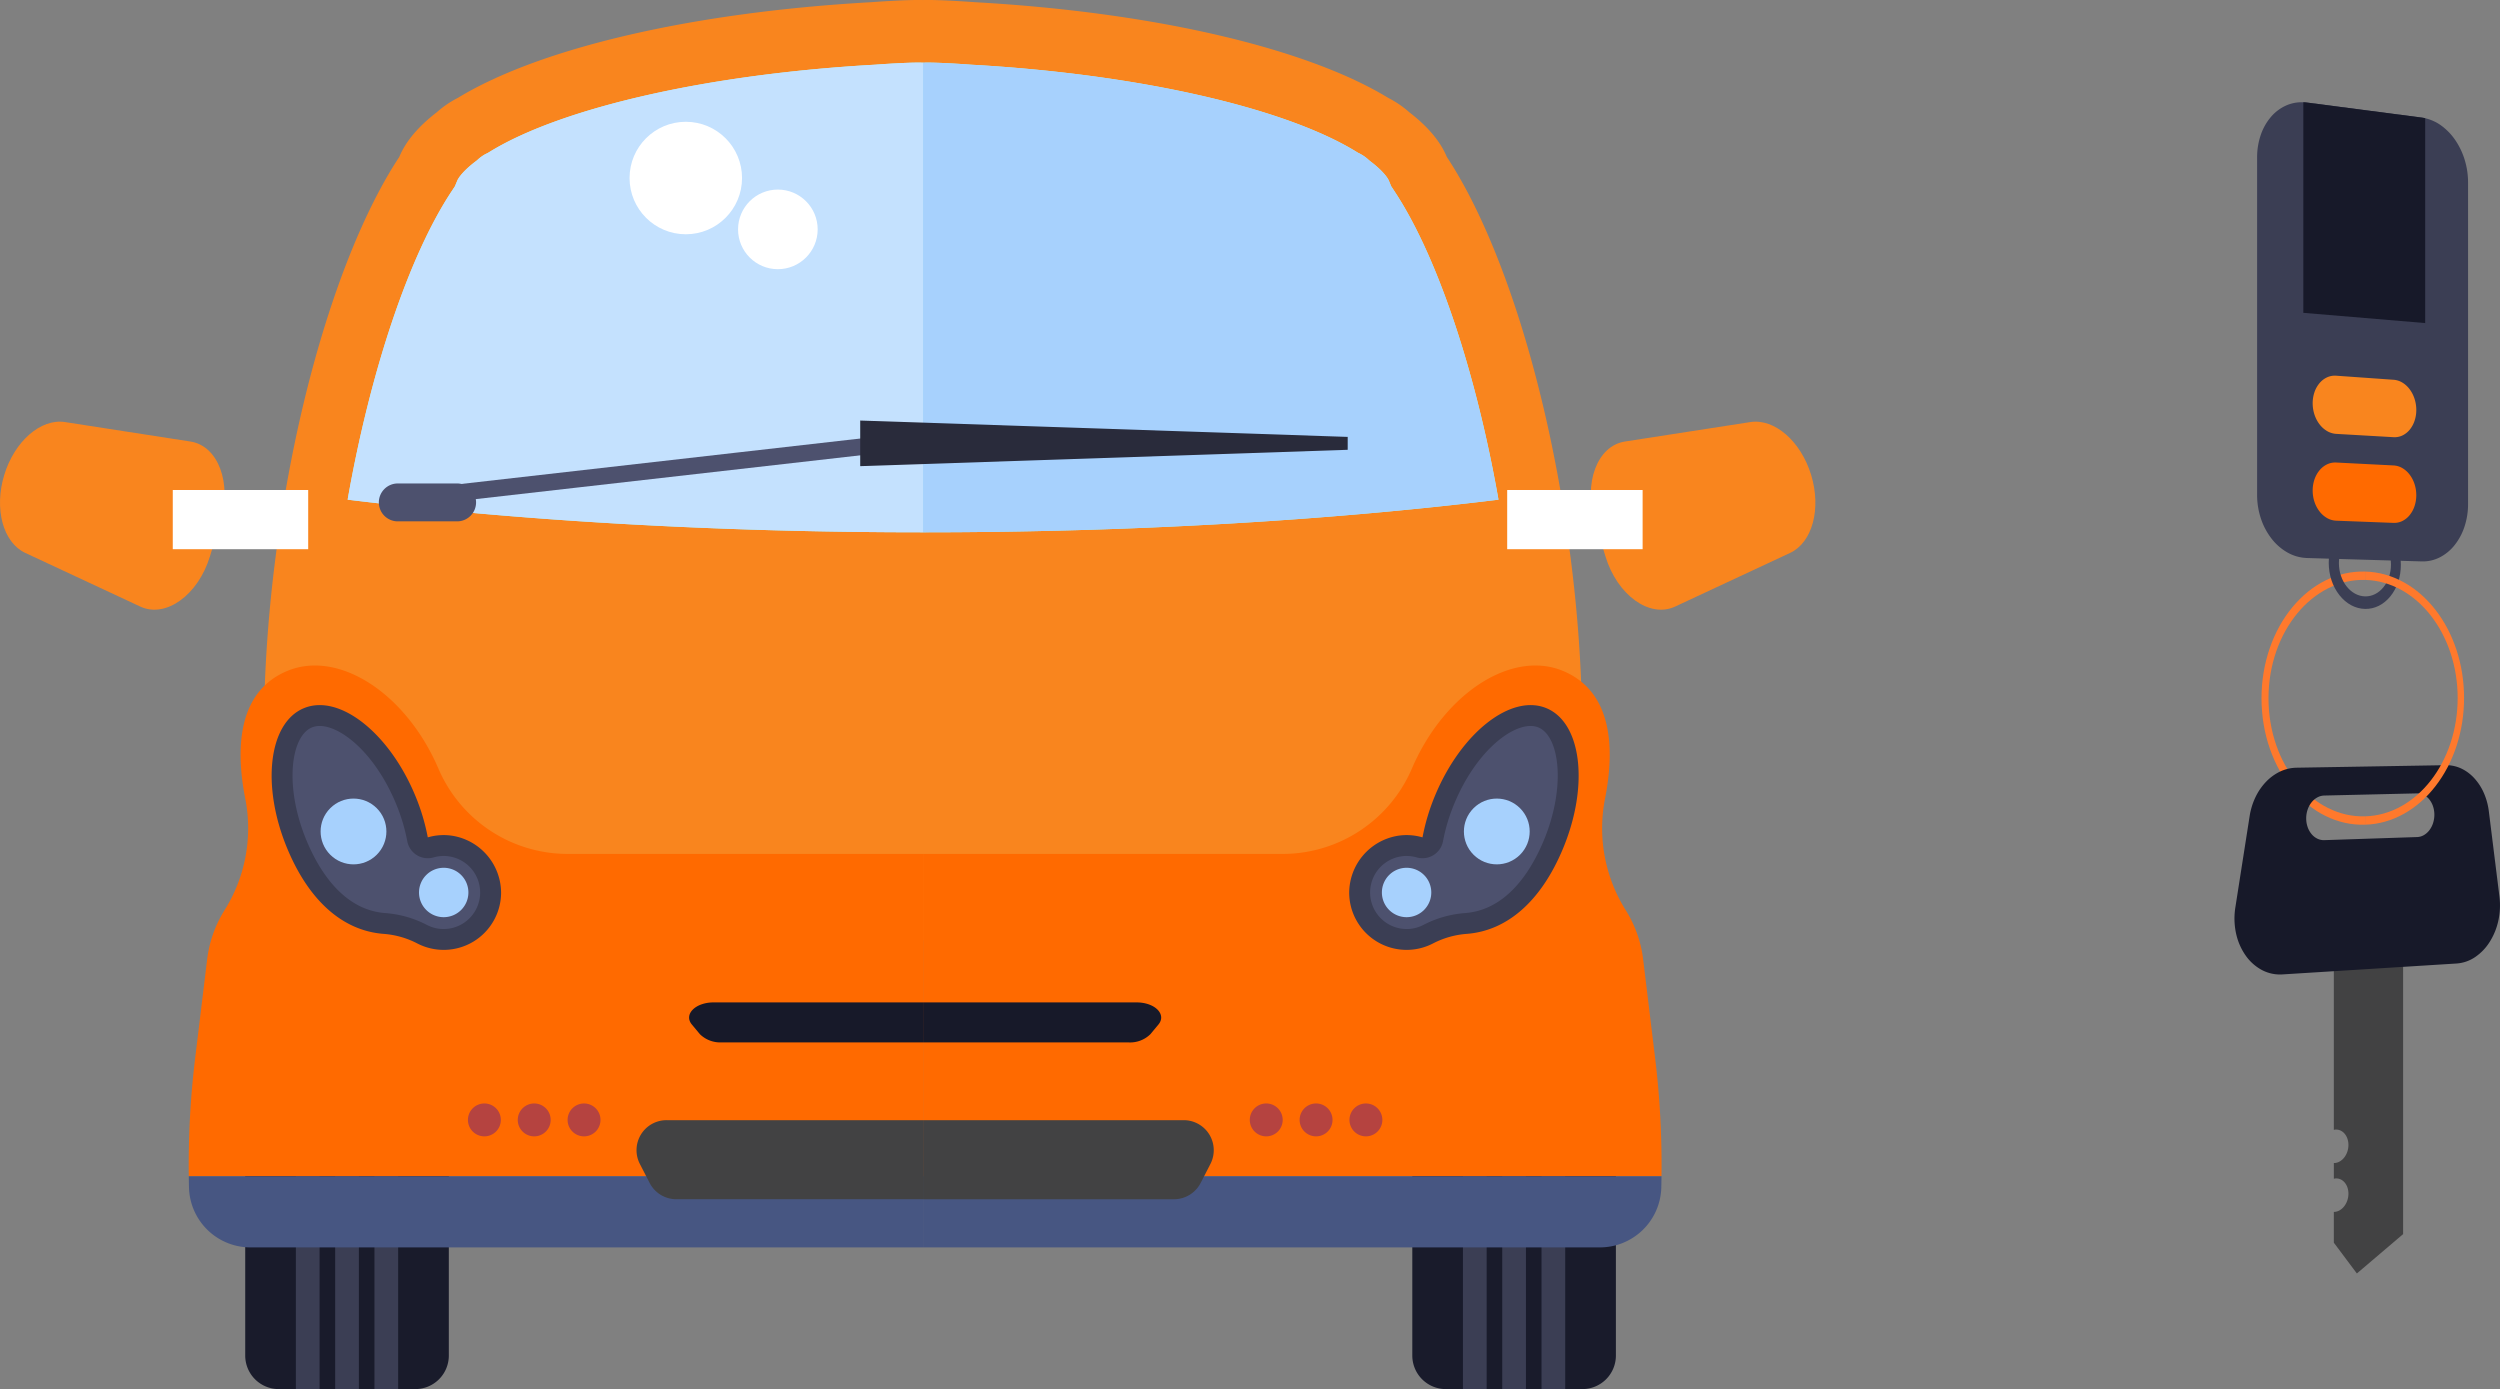 <svg xmlns="http://www.w3.org/2000/svg" width="599" height="332.826" viewBox="0 0 599 332.826">
  <rect x="0" y="0" width="599" height="332.826" fill="#808080" stroke="none"/>
  <g id="Group_14097" data-name="Group 14097" transform="translate(-358 -528)">
    <g id="Component_81_1" data-name="Component 81 – 1" transform="translate(358 528)">
      <g id="Group_14093" data-name="Group 14093" transform="translate(-678 -1717)">
        <g id="Group_14056" data-name="Group 14056" transform="translate(342.385 1494.162)">
          <path id="Path_5582" data-name="Path 5582" d="M708.128,448.189c7.236-20.828,8.85-57.112,3.018-97.468-5.588-38.674-16.674-71.823-28.886-90.3-1.532-3.736-4.6-7.322-8.993-10.7a23.949,23.949,0,0,0-5-3.411c-19.387-11.827-55.732-20.51-99.058-22.945,0,0-8.337-.63-12.434-.517-4.1-.113-12.434.517-12.434.517-43.326,2.435-79.671,11.118-99.058,22.945a23.95,23.95,0,0,0-4.995,3.411c-4.391,3.376-7.461,6.962-8.993,10.7-12.212,18.475-23.3,51.624-28.886,90.3-5.832,40.356-4.218,76.64,3.018,97.468Z" fill="#f9851e"/>
          <path id="Path_5583" data-name="Path 5583" d="M694.65,342.558c-40.63,4.98-87.7,7.82-137.87,7.82s-97.24-2.84-137.87-7.82c5.41-30.711,14.67-58.391,24.9-73.86l.81-1.231.56-1.349c.07-.191.83-1.87,4.25-4.5l.36-.271.33-.29a9.739,9.739,0,0,1,1.83-1.309l.59-.29.56-.34c17.37-10.6,52.66-18.561,92.09-20.771l.29-.019c1.8-.14,7.14-.491,10.21-.491.24,0,.47,0,.67.01l.42.011.42-.011c.2-.01.43-.01.67-.01,3.08,0,8.42.351,10.21.491l.29.019c39.43,2.21,74.72,10.17,92.09,20.771l.56.34.59.3a9.089,9.089,0,0,1,1.83,1.3l.33.29.35.271c3.43,2.63,4.19,4.309,4.26,4.5l.56,1.349.81,1.231C679.98,284.167,689.24,311.847,694.65,342.558Z" fill="#a1f5f7"/>
          <g id="Group_14040" data-name="Group 14040">
            <path id="Path_5584" data-name="Path 5584" d="M736.978,368.17l27.55-12.856c5.326-2.486,7.508-10.556,5.044-18.658h0c-2.464-8.1-8.771-13.591-14.578-12.689l-30.044,4.662c-6.671,1.035-10,10-7.169,19.3l2.492,8.195C723.1,365.434,730.86,371.025,736.978,368.17Z" fill="#f9851e"/>
            <rect id="Rectangle_2660" data-name="Rectangle 2660" width="32.448" height="14.186" transform="translate(729.186 354.427) rotate(180)" fill="#fff"/>
          </g>
          <g id="Group_14041" data-name="Group 14041">
            <path id="Path_5585" data-name="Path 5585" d="M369.22,368.17l-27.551-12.856c-5.326-2.486-7.508-10.556-5.043-18.658h0c2.464-8.1,8.77-13.591,14.578-12.689l30.043,4.662c6.672,1.035,10,10,7.17,19.3l-2.493,8.195C383.093,365.434,375.338,371.025,369.22,368.17Z" fill="#f9851e"/>
            <rect id="Rectangle_2661" data-name="Rectangle 2661" width="32.448" height="14.186" transform="translate(377.011 340.241)" fill="#fff"/>
          </g>
          <g id="Group_14046" data-name="Group 14046">
            <g id="Group_14043" data-name="Group 14043">
              <path id="Path_5586" data-name="Path 5586" d="M722.783,489.914v57.72a8.032,8.032,0,0,1-8.04,8.03h-32.71a8.03,8.03,0,0,1-8.03-8.03v-57.72a8.038,8.038,0,0,1,8.03-8.04h32.71A8.041,8.041,0,0,1,722.783,489.914Z" fill="#191b2b"/>
              <g id="Group_14042" data-name="Group 14042">
                <rect id="Rectangle_2662" data-name="Rectangle 2662" width="5.68" height="73.79" transform="translate(686.133 481.874)" fill="#3b3e54"/>
                <rect id="Rectangle_2663" data-name="Rectangle 2663" width="5.68" height="73.79" transform="translate(695.553 481.874)" fill="#3b3e54"/>
                <rect id="Rectangle_2664" data-name="Rectangle 2664" width="5.68" height="73.79" transform="translate(704.963 481.874)" fill="#3b3e54"/>
              </g>
            </g>
            <g id="Group_14045" data-name="Group 14045">
              <path id="Path_5587" data-name="Path 5587" d="M443.153,489.914v57.72a8.032,8.032,0,0,1-8.04,8.03H402.4a8.03,8.03,0,0,1-8.03-8.03v-57.72a8.038,8.038,0,0,1,8.03-8.04h32.71A8.04,8.04,0,0,1,443.153,489.914Z" fill="#191b2b"/>
              <g id="Group_14044" data-name="Group 14044">
                <rect id="Rectangle_2665" data-name="Rectangle 2665" width="5.68" height="73.79" transform="translate(406.503 481.874)" fill="#3b3e54"/>
                <rect id="Rectangle_2666" data-name="Rectangle 2666" width="5.68" height="73.79" transform="translate(415.923 481.874)" fill="#3b3e54"/>
                <rect id="Rectangle_2667" data-name="Rectangle 2667" width="5.68" height="73.79" transform="translate(425.333 481.874)" fill="#3b3e54"/>
              </g>
            </g>
          </g>
          <g id="Group_14047" data-name="Group 14047">
            <path id="Path_5588" data-name="Path 5588" d="M732.193,476.443l-2.88-23.733a28.64,28.64,0,0,0-4.034-11.57,36.906,36.906,0,0,1-5.167-26.605c2.346-11.6,2.247-25.866-10.027-30.953-12.117-5.024-28.15,5.069-36.041,23.079-.032.071-.062.141-.093.212a33.72,33.72,0,0,1-30.858,20.566H556.78v77.238H733.708A211.287,211.287,0,0,0,732.193,476.443Z" fill="#ff6a00"/>
            <path id="Path_5589" data-name="Path 5589" d="M535.28,427.439H471.467a33.719,33.719,0,0,1-30.858-20.566l-.093-.212c-7.89-18.01-23.924-28.1-36.041-23.079-12.274,5.087-12.373,19.358-10.027,30.953a36.911,36.911,0,0,1-5.167,26.605,28.625,28.625,0,0,0-4.034,11.57l-2.88,23.733a211.451,211.451,0,0,0-1.516,28.234H556.78V427.439Z" fill="#ff6a00"/>
          </g>
          <g id="Group_14048" data-name="Group 14048">
            <path id="Path_5590" data-name="Path 5590" d="M556.36,237.847c-.2-.01-.43-.01-.67-.01-3.07,0-8.41.351-10.21.491l-.29.019c-39.43,2.21-74.72,10.17-92.09,20.771l-.56.34-.59.29a9.739,9.739,0,0,0-1.83,1.309l-.33.29-.36.271c-3.42,2.63-4.18,4.309-4.25,4.5l-.56,1.349-.81,1.231c-10.23,15.469-19.49,43.149-24.9,73.86,40.63,4.98,87.7,7.82,137.87,7.82V237.858Z" fill="#c4e1fe"/>
            <path id="Path_5591" data-name="Path 5591" d="M669.75,268.7l-.81-1.231-.56-1.349c-.07-.191-.83-1.87-4.26-4.5l-.35-.271-.33-.29a9.089,9.089,0,0,0-1.83-1.3l-.59-.3-.56-.34c-17.37-10.6-52.66-18.561-92.09-20.771l-.29-.019c-1.79-.14-7.13-.491-10.21-.491-.24,0-.47,0-.67.01l-.42.011v112.52c50.17,0,97.24-2.84,137.87-7.82C689.24,311.847,679.98,284.167,669.75,268.7Z" fill="#a7d1fd"/>
          </g>
          <g id="Group_14049" data-name="Group 14049">
            <path id="Path_5592" data-name="Path 5592" d="M445.14,347.757H430.926a4.541,4.541,0,0,1-4.541-4.54h0a4.542,4.542,0,0,1,4.541-4.542H445.14a4.542,4.542,0,0,1,4.541,4.542h0A4.541,4.541,0,0,1,445.14,347.757Z" fill="#4d516e"/>
            <line id="Line_966" data-name="Line 966" y1="12.499" x2="109.758" transform="translate(438.033 329.23)" fill="none" stroke="#4d516e" stroke-miterlimit="10" stroke-width="4"/>
            <path id="Path_5593" data-name="Path 5593" d="M658.523,330.61l-116.8,3.919V323.6l116.8,3.919Z" fill="#292b3b"/>
          </g>
          <g id="Group_14050" data-name="Group 14050">
            <path id="Path_5594" data-name="Path 5594" d="M444.17,423.115a13.521,13.521,0,0,0-6.058.357,50.4,50.4,0,0,0-3.029-10.068c-6.271-15.055-18.211-24.4-26.67-20.881s-10.232,18.584-3.961,33.639c5.375,12.9,13.578,19.678,23.006,20.427a20.908,20.908,0,0,1,8.092,2.274,13.753,13.753,0,0,0,20.128-12.14A13.91,13.91,0,0,0,444.17,423.115Z" fill="#3b3e54"/>
            <path id="Path_5595" data-name="Path 5595" d="M442.213,445.426a8.637,8.637,0,0,1-4.338-.99,25.818,25.818,0,0,0-10.021-2.831c-9.876-.784-15.667-9.877-18.786-17.366-5.4-12.96-3.783-25,1.268-27.1a4.792,4.792,0,0,1,1.879-.358c5.1,0,13.234,6.5,18.252,18.547a45.264,45.264,0,0,1,2.731,9.064h0a5,5,0,0,0,6.3,3.884h0a8.758,8.758,0,0,1,2.425-.351,8.423,8.423,0,0,1,1.4.119,8.751,8.751,0,0,1-1.117,17.382Z" fill="#4d516e"/>
            <path id="Path_5596" data-name="Path 5596" d="M436.009,436.677a5.917,5.917,0,1,1,5.917,5.917A5.917,5.917,0,0,1,436.009,436.677Z" fill="#a7d1fd"/>
            <circle id="Ellipse_412" data-name="Ellipse 412" cx="7.881" cy="7.881" r="7.881" transform="translate(409.169 422.058) rotate(-45)" fill="#a7d1fd"/>
          </g>
          <g id="Group_14051" data-name="Group 14051">
            <path id="Path_5597" data-name="Path 5597" d="M670.39,423.115a13.521,13.521,0,0,1,6.058.357,50.4,50.4,0,0,1,3.029-10.068c6.271-15.055,18.212-24.4,26.67-20.881s10.232,18.584,3.961,33.639c-5.375,12.9-13.578,19.678-23.006,20.427a20.908,20.908,0,0,0-8.092,2.274,13.753,13.753,0,0,1-20.128-12.14A13.91,13.91,0,0,1,670.39,423.115Z" fill="#3b3e54"/>
            <path id="Path_5598" data-name="Path 5598" d="M672.347,445.426a8.637,8.637,0,0,0,4.338-.99,25.818,25.818,0,0,1,10.021-2.831c9.876-.784,15.667-9.877,18.786-17.366,5.4-12.96,3.783-25-1.268-27.1a4.792,4.792,0,0,0-1.879-.358c-5.1,0-13.234,6.5-18.252,18.547a45.262,45.262,0,0,0-2.731,9.064h0a5,5,0,0,1-6.3,3.884h0a8.758,8.758,0,0,0-2.425-.351,8.424,8.424,0,0,0-1.405.119,8.751,8.751,0,0,0,1.117,17.382Z" fill="#4d516e"/>
            <path id="Path_5599" data-name="Path 5599" d="M678.551,436.677a5.917,5.917,0,1,0-5.917,5.917A5.917,5.917,0,0,0,678.551,436.677Z" fill="#a7d1fd"/>
            <circle id="Ellipse_413" data-name="Ellipse 413" cx="7.881" cy="7.881" r="7.881" transform="translate(683.102 422.058) rotate(-45)" fill="#a7d1fd"/>
          </g>
          <g id="Group_14052" data-name="Group 14052">
            <path id="Path_5600" data-name="Path 5600" d="M471.613,491.17a3.94,3.94,0,1,1,3.941,3.94A3.94,3.94,0,0,1,471.613,491.17Z" fill="#b54340"/>
            <path id="Path_5601" data-name="Path 5601" d="M459.673,491.17a3.94,3.94,0,1,1,3.94,3.94A3.94,3.94,0,0,1,459.673,491.17Z" fill="#b54340"/>
            <path id="Path_5602" data-name="Path 5602" d="M447.733,491.17a3.94,3.94,0,1,1,3.94,3.94A3.94,3.94,0,0,1,447.733,491.17Z" fill="#b54340"/>
          </g>
          <g id="Group_14053" data-name="Group 14053">
            <path id="Path_5603" data-name="Path 5603" d="M642.947,491.17a3.941,3.941,0,1,0-3.941,3.94A3.94,3.94,0,0,0,642.947,491.17Z" fill="#b54340"/>
            <path id="Path_5604" data-name="Path 5604" d="M654.887,491.17a3.941,3.941,0,1,0-3.94,3.94A3.94,3.94,0,0,0,654.887,491.17Z" fill="#b54340"/>
            <path id="Path_5605" data-name="Path 5605" d="M666.827,491.17a3.94,3.94,0,1,0-3.94,3.94A3.94,3.94,0,0,0,666.827,491.17Z" fill="#b54340"/>
          </g>
          <g id="Group_14054" data-name="Group 14054">
            <path id="Path_5606" data-name="Path 5606" d="M380.851,504.677c.012.914.023,1.827.047,2.74a14.734,14.734,0,0,0,14.755,14.3H556.78V504.677Z" fill="#475682"/>
            <path id="Path_5607" data-name="Path 5607" d="M556.78,504.677v17.038H718.907a14.734,14.734,0,0,0,14.755-14.3c.024-.913.035-1.826.046-2.74Z" fill="#475682"/>
            <path id="Path_5608" data-name="Path 5608" d="M611.258,470.621l1.917-2.306c2.015-2.422-.828-5.3-5.231-5.3H556.78V472.6h49.246A6.939,6.939,0,0,0,611.258,470.621Z" fill="#171929"/>
            <path id="Path_5609" data-name="Path 5609" d="M506.616,463.011c-4.4,0-7.246,2.882-5.231,5.3l1.917,2.306a6.939,6.939,0,0,0,5.232,1.974H556.78v-9.584Z" fill="#171929"/>
          </g>
          <g id="Group_14055" data-name="Group 14055">
            <path id="Path_5610" data-name="Path 5610" d="M495.324,491.23a7.194,7.194,0,0,0-6.4,10.486l2.345,4.558a7.194,7.194,0,0,0,6.4,3.9h59.11V491.23Z" fill="#424243"/>
            <path id="Path_5611" data-name="Path 5611" d="M619.236,491.23H556.78v18.947h60.11a7.194,7.194,0,0,0,6.4-3.9l2.345-4.558A7.2,7.2,0,0,0,619.236,491.23Z" fill="#424243"/>
          </g>
        </g>
      </g>
    </g>
    <g id="Component_82_1" data-name="Component 82 – 1" transform="translate(893.38 551.006)">
      <g id="Group_14092" data-name="Group 14092" transform="translate(0 0)">
        <g id="Component_76_1" data-name="Component 76 – 1" transform="translate(0 0)">
          <path id="Path_5612" data-name="Path 5612" d="M50.544,20.686V97.768a17.147,17.147,0,0,1-.864,5.442,14.192,14.192,0,0,1-2.364,4.4,10.883,10.883,0,0,1-3.526,2.916,8.963,8.963,0,0,1-4.35.984l-27.488-.815a10.165,10.165,0,0,1-4.62-1.289,12.764,12.764,0,0,1-3.8-3.268,15.972,15.972,0,0,1-2.579-4.771A17.88,17.88,0,0,1,0,95.585V14.751a16.63,16.63,0,0,1,.867-5.4A13.231,13.231,0,0,1,3.237,5.1,10.382,10.382,0,0,1,6.757,2.361,9.22,9.22,0,0,1,11.072,1.5l.22.008.22.014.22.02.22.026,27.488,3.6.208.03.208.036.208.042.208.047a10.654,10.654,0,0,1,4.053,1.91,14.218,14.218,0,0,1,3.259,3.487,17.386,17.386,0,0,1,2.171,4.626A18.47,18.47,0,0,1,50.544,20.686Z" transform="translate(5.423 0)" fill="#3b3e54"/>
          <path id="Path_5613" data-name="Path 5613" d="M29.2,3.87V52.953L0,50.5V.047Q.11.05.22.055L.44.069l.22.02Q.769.1.879.115l27.488,3.6.208.03.208.036.208.042Z" transform="translate(16.495 1.45)" fill="#171929"/>
          <path id="Path_5614" data-name="Path 5614" d="M19.391,15.13,5.638,14.337a4.893,4.893,0,0,1-2.188-.675,6.271,6.271,0,0,1-1.793-1.6A7.854,7.854,0,0,1,.445,9.76,8.681,8.681,0,0,1,0,7.006H0a8.167,8.167,0,0,1,.445-2.7A6.69,6.69,0,0,1,1.657,2.166,5.206,5.206,0,0,1,3.45.793,4.486,4.486,0,0,1,5.638.4l13.753.972a4.745,4.745,0,0,1,2.123.69,6.169,6.169,0,0,1,1.727,1.59A7.8,7.8,0,0,1,24.4,5.906,8.672,8.672,0,0,1,24.829,8.6h0a8.169,8.169,0,0,1-.425,2.638,6.658,6.658,0,0,1-1.161,2.107,5.115,5.115,0,0,1-1.727,1.369A4.329,4.329,0,0,1,19.391,15.13Z" transform="translate(18.736 66.613)" fill="#f9851e"/>
          <g id="Path_5615" data-name="Path 5615" transform="translate(6.477 113.27)" fill="none" stroke-miterlimit="10">
            <path d="M24.819,60.321a19.288,19.288,0,0,1-9.207-2.056,23.657,23.657,0,0,1-7.638-6.179A30.366,30.366,0,0,1,2.762,42.68a36.246,36.246,0,0,1,0-23.3A30.482,30.482,0,0,1,7.973,9.957a23.761,23.761,0,0,1,7.638-6.2,19.327,19.327,0,0,1,9.207-2.085" stroke="none"/>
            <path d="M 24.819 61.322 C 24 61.347 23.185 61.321 22.377 61.245 C 21.568 61.169 20.765 61.043 19.97 60.866 C 19.174 60.69 18.385 60.463 17.606 60.186 C 16.826 59.908 16.054 59.581 15.294 59.203 C 14.558 58.838 13.84 58.431 13.142 57.981 C 12.442 57.531 11.762 57.039 11.101 56.506 C 10.44 55.973 9.8 55.398 9.181 54.783 C 8.561 54.168 7.963 53.512 7.388 52.818 C 6.813 52.122 6.268 51.396 5.754 50.641 C 5.24 49.885 4.757 49.1 4.306 48.288 C 3.854 47.475 3.436 46.634 3.05 45.767 C 2.664 44.9 2.311 44.006 1.993 43.088 C 1.663 42.137 1.373 41.17 1.124 40.189 C 0.876 39.208 0.668 38.213 0.501 37.206 C 0.335 36.198 0.209 35.179 0.126 34.149 C 0.042 33.12 0 32.081 0 31.033 C 0 29.986 0.042 28.947 0.126 27.917 C 0.209 26.887 0.335 25.868 0.501 24.86 C 0.668 23.852 0.876 22.856 1.124 21.874 C 1.373 20.892 1.663 19.925 1.993 18.973 C 2.311 18.054 2.664 17.159 3.05 16.291 C 3.436 15.423 3.854 14.581 4.306 13.766 C 4.757 12.952 5.24 12.166 5.754 11.409 C 6.268 10.652 6.813 9.924 7.388 9.227 C 7.963 8.531 8.561 7.873 9.181 7.256 C 9.8 6.639 10.44 6.063 11.101 5.527 C 11.762 4.993 12.442 4.499 13.142 4.046 C 13.841 3.595 14.558 3.185 15.294 2.818 C 16.054 2.438 16.826 2.108 17.606 1.828 C 18.385 1.549 19.174 1.319 19.97 1.14 C 20.765 0.961 21.568 0.833 22.377 0.754 C 23.185 0.676 24 0.647 24.819 0.67 L 24.819 2.672 C 21.687 2.594 18.684 3.317 15.937 4.697 C 13.175 6.085 10.675 8.134 8.565 10.696 C 6.447 13.268 4.726 16.353 3.533 19.794 C 2.337 23.242 1.675 27.042 1.675 31.031 C 1.675 35.02 2.337 38.818 3.533 42.263 C 4.726 45.7 6.447 48.78 8.565 51.345 C 10.675 53.901 13.175 55.943 15.937 57.322 C 18.684 58.694 21.687 59.408 24.819 59.319 L 24.819 61.322 Z" stroke="none" fill="#ff792c"/>
          </g>
          <g id="Ellipse_414" data-name="Ellipse 414" transform="translate(22.585 100.948)" fill="none" stroke-miterlimit="10">
            <path d="M8.71,1.841a6.307,6.307,0,0,1,2.887.837,7.963,7.963,0,0,1,2.346,2.07A10.087,10.087,0,0,1,15.519,7.74a11.463,11.463,0,0,1,.577,3.614,11.159,11.159,0,0,1-.577,3.58,9.4,9.4,0,0,1-1.576,2.9A7.323,7.323,0,0,1,11.6,19.77a6.052,6.052,0,0,1-2.887.671,6.273,6.273,0,0,1-2.9-.791A7.9,7.9,0,0,1,3.424,17.6a10.046,10.046,0,0,1-1.612-3.012,11.457,11.457,0,0,1-.592-3.661A11.149,11.149,0,0,1,1.812,7.3,9.351,9.351,0,0,1,3.424,4.38,7.269,7.269,0,0,1,5.807,2.465,6.034,6.034,0,0,1,8.71,1.841Z" stroke="none"/>
            <path d="M 8.71 21.944 C 8.133 21.933 7.564 21.852 7.009 21.704 C 6.453 21.556 5.912 21.341 5.392 21.063 C 4.871 20.784 4.371 20.441 3.898 20.037 C 3.424 19.634 2.978 19.169 2.566 18.647 C 2.153 18.125 1.786 17.562 1.468 16.964 C 1.15 16.366 0.881 15.735 0.664 15.078 C 0.446 14.42 0.28 13.737 0.169 13.037 C 0.057 12.336 3.79108969355002e-05 11.618 3.79108969355002e-05 10.891 C 3.79108969355002e-05 10.164 0.057 9.449 0.169 8.755 C 0.28 8.061 0.446 7.388 0.664 6.743 C 0.881 6.098 1.15 5.482 1.468 4.902 C 1.786 4.323 2.153 3.781 2.566 3.282 C 2.978 2.784 3.424 2.345 3.898 1.969 C 4.371 1.592 4.871 1.278 5.392 1.029 C 5.912 0.78 6.453 0.596 7.009 0.48 C 7.564 0.364 8.133 0.316 8.71 0.339 C 9.287 0.361 9.854 0.453 10.406 0.612 C 10.957 0.77 11.493 0.994 12.008 1.281 C 12.522 1.568 13.014 1.917 13.479 2.325 C 13.943 2.733 14.38 3.199 14.784 3.721 C 15.187 4.242 15.545 4.803 15.854 5.397 C 16.164 5.99 16.425 6.614 16.636 7.264 C 16.847 7.912 17.008 8.586 17.116 9.276 C 17.224 9.965 17.279 10.672 17.279 11.387 C 17.279 12.103 17.224 12.806 17.116 13.49 C 17.008 14.173 16.847 14.837 16.636 15.474 C 16.425 16.111 16.164 16.721 15.854 17.296 C 15.545 17.872 15.187 18.412 14.784 18.911 C 14.38 19.409 13.943 19.851 13.479 20.231 C 13.014 20.613 12.522 20.933 12.008 21.191 C 11.493 21.448 10.957 21.641 10.406 21.768 C 9.854 21.895 9.287 21.954 8.71 21.944 Z M 8.71 3.343 C 7.85 3.312 7.028 3.501 6.279 3.87 C 5.529 4.24 4.853 4.79 4.284 5.479 C 3.714 6.17 3.252 6.999 2.933 7.926 C 2.613 8.854 2.437 9.88 2.437 10.961 C 2.437 12.042 2.613 13.078 2.933 14.024 C 3.252 14.97 3.714 15.826 4.284 16.549 C 4.853 17.271 5.529 17.86 6.279 18.272 C 7.028 18.685 7.85 18.921 8.71 18.94 C 9.569 18.958 10.387 18.757 11.13 18.379 C 11.872 18.001 12.539 17.447 13.1 16.756 C 13.659 16.067 14.112 15.241 14.425 14.322 C 14.737 13.402 14.91 12.388 14.91 11.319 C 14.91 10.251 14.737 9.226 14.425 8.289 C 14.112 7.351 13.659 6.5 13.1 5.778 C 12.539 5.056 11.872 4.463 11.13 4.043 C 10.387 3.622 9.569 3.374 8.71 3.343 Z" stroke="none" fill="#3b3e54"/>
          </g>
          <path id="Path_5616" data-name="Path 5616" d="M19.391,14.751,5.638,14.226a4.817,4.817,0,0,1-2.188-.632,6.1,6.1,0,0,1-1.793-1.569A7.668,7.668,0,0,1,.445,9.75,8.6,8.6,0,0,1,0,7H0A8.238,8.238,0,0,1,.445,4.3,6.856,6.856,0,0,1,1.657,2.134,5.353,5.353,0,0,1,3.45.726,4.533,4.533,0,0,1,5.638.289l13.753.7a4.667,4.667,0,0,1,2.123.648A6,6,0,0,1,23.242,3.2,7.617,7.617,0,0,1,24.4,5.431a8.59,8.59,0,0,1,.425,2.683h0a8.244,8.244,0,0,1-.425,2.646,6.822,6.822,0,0,1-1.161,2.13,5.26,5.26,0,0,1-1.727,1.4A4.378,4.378,0,0,1,19.391,14.751Z" transform="translate(18.736 87.526)" fill="#ff6a00"/>
          <path id="Path_5617" data-name="Path 5617" d="M0,.847V51.354l.071-.017.071-.019L.213,51.3a.718.718,0,0,1,.072-.011,2.531,2.531,0,0,1,1.252.191,2.846,2.846,0,0,1,1.02.755,3.67,3.67,0,0,1,.687,1.2A4.6,4.6,0,0,1,3.5,54.963a5.068,5.068,0,0,1-.252,1.578,4.725,4.725,0,0,1-.687,1.339,3.825,3.825,0,0,1-1.02.962,2.919,2.919,0,0,1-1.252.446.679.679,0,0,1-.072,0l-.071,0-.071,0-.071,0v3.779l.071-.018.071-.02.071-.018a.723.723,0,0,1,.072-.012,2.519,2.519,0,0,1,1.252.177,2.8,2.8,0,0,1,1.02.744,3.619,3.619,0,0,1,.687,1.192A4.58,4.58,0,0,1,3.5,66.632a5.093,5.093,0,0,1-.252,1.58,4.789,4.789,0,0,1-.687,1.347,3.888,3.888,0,0,1-1.02.974,2.949,2.949,0,0,1-1.252.46.679.679,0,0,1-.072,0H.142l-.071,0L0,70.99v7.387l5.522,7.378L16.6,76.327V0Z" transform="translate(23.805 196.361)" fill="#424243"/>
          <path id="Path_5618" data-name="Path 5618" d="M63.489,31.711,60.945,11.271a15.651,15.651,0,0,0-1.223-4.454,12.817,12.817,0,0,0-2.3-3.514,10.026,10.026,0,0,0-3.121-2.3A8.433,8.433,0,0,0,50.611.221L14.85.827a9.566,9.566,0,0,0-3.894.913A11.43,11.43,0,0,0,7.6,4.163,14.078,14.078,0,0,0,5.061,7.824a16.36,16.36,0,0,0-1.43,4.614L.211,34.3A16.9,16.9,0,0,0,.39,40.58,14.513,14.513,0,0,0,2.661,45.8a11.21,11.21,0,0,0,3.87,3.478,9.284,9.284,0,0,0,4.97,1.077l41.705-2.613a9.041,9.041,0,0,0,4.476-1.556,12.245,12.245,0,0,0,3.464-3.618,15.771,15.771,0,0,0,2.065-5.033A17.075,17.075,0,0,0,63.489,31.711ZM43.773,17.442l-22.255.74a3.53,3.53,0,0,1-1.682-.365,4.216,4.216,0,0,1-1.377-1.1,5.363,5.363,0,0,1-.931-1.675,6.354,6.354,0,0,1-.342-2.078,6.53,6.53,0,0,1,.342-2.1,5.761,5.761,0,0,1,.931-1.728,4.579,4.579,0,0,1,1.377-1.181,3.667,3.667,0,0,1,1.682-.46l22.255-.518a3.333,3.333,0,0,1,1.608.373A4.082,4.082,0,0,1,46.69,8.435a5.309,5.309,0,0,1,.881,1.636,6.348,6.348,0,0,1,.323,2.021,6.514,6.514,0,0,1-.323,2.039,5.688,5.688,0,0,1-.881,1.685,4.432,4.432,0,0,1-1.309,1.161A3.472,3.472,0,0,1,43.773,17.442Z" transform="translate(0 160.11)" fill="#171929"/>
          <g id="Path_5619" data-name="Path 5619" transform="translate(31.296 113.939)" fill="none" stroke-miterlimit="10">
            <path d="M0,1A19.544,19.544,0,0,1,9.051,3.522a24.223,24.223,0,0,1,7.277,6.362,30.791,30.791,0,0,1,4.85,9.222A35.667,35.667,0,0,1,22.945,30.29a35.72,35.72,0,0,1-1.767,11.19,30.91,30.91,0,0,1-4.85,9.238A24.335,24.335,0,0,1,9.051,57.1,19.589,19.589,0,0,1,0,59.651" stroke="none"/>
            <path d="M 0 60.652 L 0 58.65 C 3.113 58.562 6.065 57.689 8.736 56.192 C 11.394 54.703 13.777 52.595 15.772 50.023 C 17.758 47.461 19.361 44.435 20.466 41.096 C 21.569 37.764 22.178 34.114 22.178 30.291 C 22.178 26.468 21.569 22.82 20.466 19.492 C 19.361 16.157 17.758 13.136 15.772 10.58 C 13.777 8.015 11.394 5.914 8.736 4.433 C 6.065 2.944 3.113 2.081 0 2.003 L 0 -6.111947732279077e-05 C 0.818 0.022 1.628 0.094 2.43 0.215 C 3.231 0.336 4.023 0.507 4.805 0.726 C 5.585 0.944 6.356 1.211 7.116 1.527 C 7.875 1.842 8.622 2.205 9.357 2.615 C 10.066 3.011 10.756 3.446 11.426 3.921 C 12.095 4.395 12.744 4.907 13.372 5.457 C 14 6.007 14.606 6.594 15.191 7.218 C 15.775 7.841 16.337 8.501 16.877 9.196 C 17.416 9.891 17.925 10.613 18.405 11.36 C 18.884 12.107 19.333 12.879 19.751 13.676 C 20.169 14.472 20.556 15.292 20.912 16.135 C 21.268 16.978 21.593 17.843 21.886 18.73 C 22.189 19.649 22.455 20.58 22.683 21.524 C 22.911 22.467 23.101 23.421 23.254 24.387 C 23.406 25.352 23.521 26.327 23.597 27.311 C 23.673 28.295 23.712 29.288 23.712 30.289 C 23.712 31.289 23.673 32.283 23.597 33.267 C 23.521 34.251 23.406 35.227 23.254 36.193 C 23.101 37.158 22.911 38.114 22.683 39.057 C 22.455 40.002 22.189 40.934 21.886 41.853 C 21.593 42.741 21.268 43.608 20.912 44.452 C 20.556 45.296 20.169 46.117 19.751 46.915 C 19.333 47.712 18.884 48.486 18.405 49.234 C 17.925 49.983 17.416 50.707 16.877 51.403 C 16.337 52.1 15.775 52.762 15.191 53.387 C 14.606 54.013 14 54.602 13.372 55.153 C 12.744 55.706 12.095 56.22 11.426 56.696 C 10.756 57.173 10.066 57.61 9.357 58.008 C 8.622 58.421 7.875 58.786 7.116 59.104 C 6.356 59.421 5.585 59.691 4.805 59.912 C 4.023 60.133 3.231 60.306 2.43 60.43 C 1.628 60.554 0.818 60.628 0 60.652 Z" stroke="none" fill="#ff792c"/>
          </g>
        </g>
      </g>
    </g>
    <ellipse id="Ellipse_415" data-name="Ellipse 415" cx="13.475" cy="13.475" rx="13.475" ry="13.475" transform="translate(508.843 557.18)" fill="#fff"/>
    <ellipse id="Ellipse_416" data-name="Ellipse 416" cx="9.537" cy="9.537" rx="9.537" ry="9.537" transform="translate(534.839 573.422)" fill="#fff"/>
  </g>
</svg>
